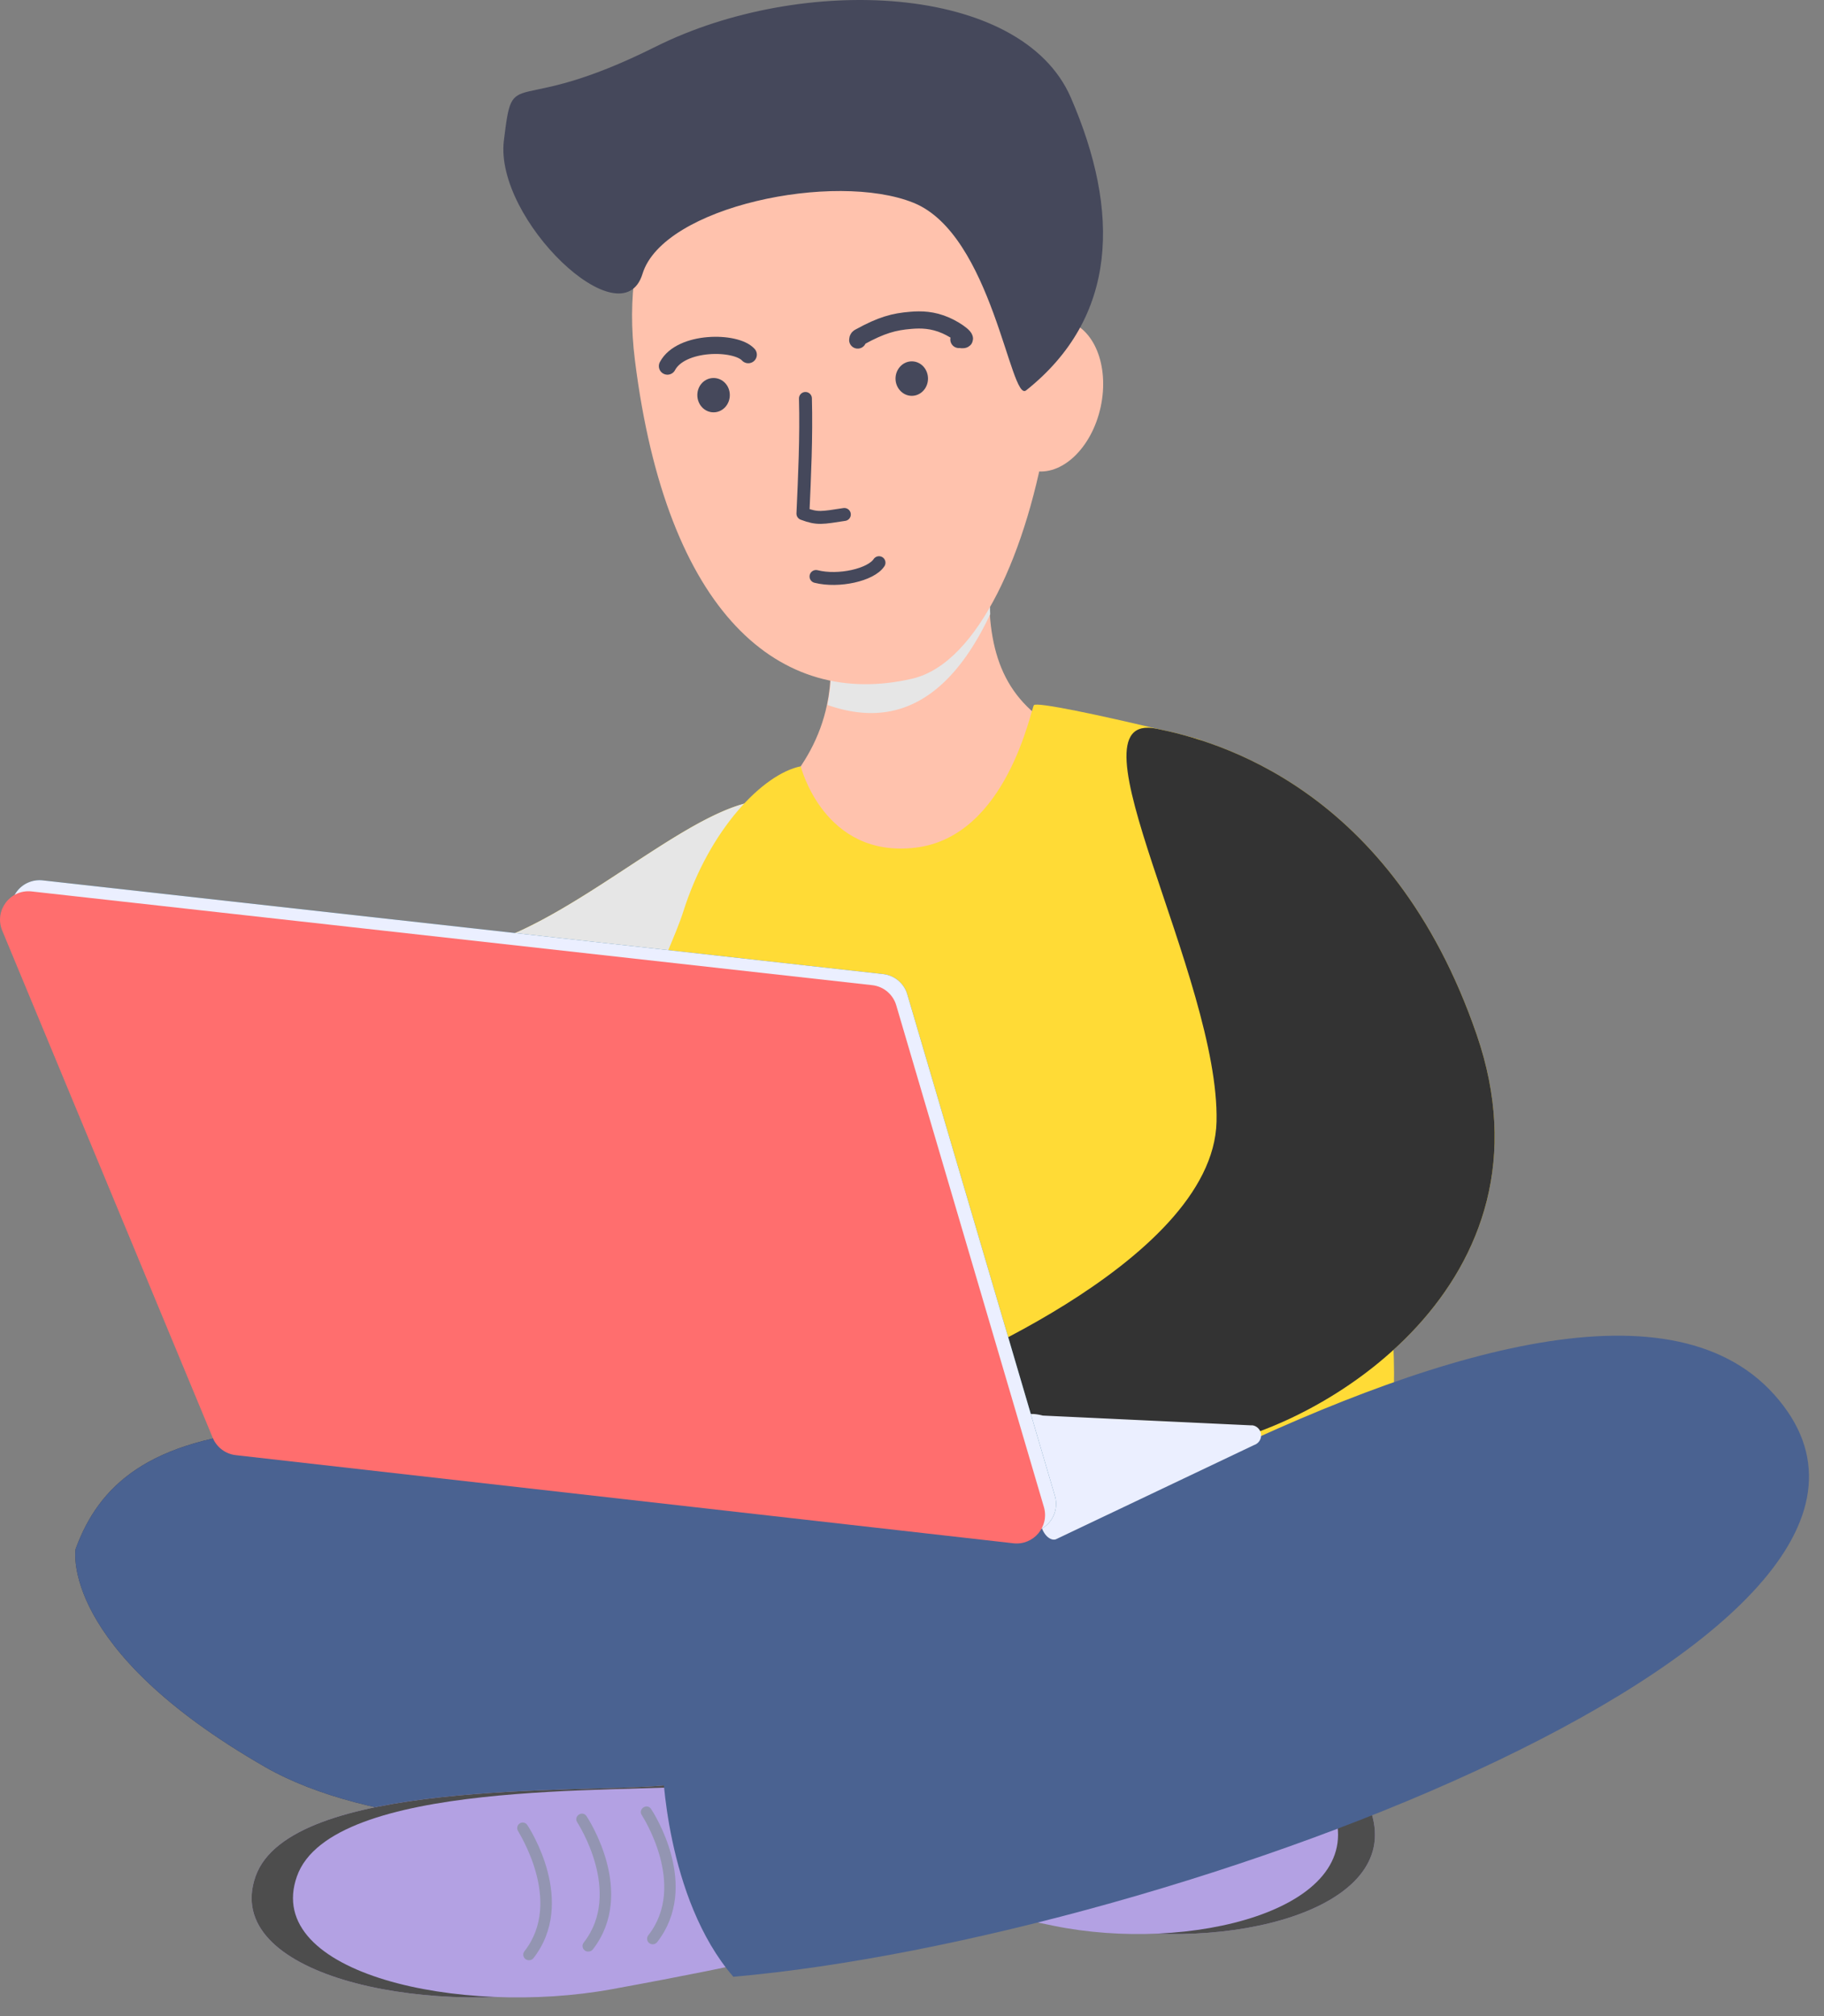 <?xml version="1.0" encoding="UTF-8" standalone="no"?>
<!-- Created with Inkscape (http://www.inkscape.org/) -->

<svg
   width="76mm"
   height="84mm"
   viewBox="0 0 76 84"
   version="1.1"
   id="svg1"
   inkscape:version="1.3.2 (091e20e, 2023-11-25, custom)"
   sodipodi:docname="ikonka 01 - minigrup_02.svg"
   xmlns:inkscape="http://www.inkscape.org/namespaces/inkscape"
   xmlns:sodipodi="http://sodipodi.sourceforge.net/DTD/sodipodi-0.dtd"
   xmlns="http://www.w3.org/2000/svg"
   xmlns:svg="http://www.w3.org/2000/svg">
  <rect x="0" y="0" width="76" height="84" fill="#808080" stroke="none"/>
  <sodipodi:namedview
     id="namedview1"
     pagecolor="#ffffff"
     bordercolor="#666666"
     borderopacity="1.0"
     inkscape:showpageshadow="2"
     inkscape:pageopacity="0.0"
     inkscape:pagecheckerboard="0"
     inkscape:deskcolor="#d1d1d1"
     inkscape:document-units="mm"
     inkscape:zoom="2.0756874"
     inkscape:cx="166.45088"
     inkscape:cy="144.28955"
     inkscape:window-width="1262"
     inkscape:window-height="1361"
     inkscape:window-x="0"
     inkscape:window-y="0"
     inkscape:window-maximized="0"
     inkscape:current-layer="layer1" />
  <defs
     id="defs1" />
  <g
     inkscape:label="Слой 1"
     inkscape:groupmode="layer"
     id="layer1"
     transform="translate(-68.981,-110.8)"
     style="display:inline">
    <path
       fill="#ffc2ad"
       d="m 106.7,149.25 c -4.54,-0.529 -10.173,-2.357 -7.76,-3.564 1.836,-0.915 3.932,-2.805 4.498,-5.517 0.195,-0.931 0.207,-1.891 0.034,-2.826 -0.07,-0.412 -0.063,-0.834 0.021,-1.244 0.206,-1.019 0.844,-1.982 1.659,-2.789 2.159,-2.14 5.556,-3.175 5.292,-1.132 -0.208,1.393 -0.282,2.802 -0.222,4.21 0.188,2.675 1.323,4.437 4.421,5.503 4.53,1.553 -3.403,7.871 -7.943,7.358 z"
       id="path149"
       sodipodi:nodetypes="cccccccccc"
       style="stroke-width:0.265" />
    <path
       fill="#e6e6e6"
       d="m 110.462,132.18 a 22.101,22.101 0 0 0 -0.222,4.21 c -2.117,4.498 -4.821,4.469 -6.784,3.781 a 7.308,7.308 0 0 0 0.034,-2.826 3.384,3.384 0 0 1 0.021,-1.244 31.602,31.602 0 0 1 1.659,-2.789 c 2.148,-2.14 5.538,-3.17 5.292,-1.132 z"
       id="path150"
       style="stroke-width:0.265" />
    <path
       fill="#ffc2ad"
       d="m 110.664,116.45 c -6.466,-5.199 -16.55,-1.225 -15.229,9.35 1.32,10.575 6.035,14.552 11.554,13.277 5.519,-1.275 8.271,-18.931 3.675,-22.627 z"
       id="path151"
       sodipodi:nodetypes="cssc"
       style="stroke-width:0.265" />
    <ellipse
       cx="-100.788"
       cy="136.907"
       fill="#ffc2ad"
       rx="3.196"
       ry="2.199"
       transform="rotate(-77.88)"
       id="ellipse151"
       style="stroke-width:0.265" />
    <path
       fill="#45485b"
       d="m 111.735,127.065 c -0.651,0.529 -1.416,-6.496 -4.691,-7.816 -3.276,-1.32 -10.43,0.148 -11.292,2.961 -0.863,2.813 -6.178,-2.273 -5.776,-5.556 0.402,-3.283 0.23,-0.863 6.321,-3.908 6.091,-3.045 15.232,-2.646 17.301,2.117 2.069,4.763 1.966,9.157 -1.863,12.203 z"
       id="path152"
       sodipodi:nodetypes="csssssc"
       style="stroke-width:0.265" />
    <path
       fill="#ffdb36"
       d="m 94.513,160.4 c -0.548,1.058 -5.535,1.886 -10.978,1.236 l 4.763,-11.345 a 11.602,11.602 0 0 0 2.27,-0.669 c 3.908,-1.781 7.969,-5.659 10.565,-5.474 2.596,0.185 -5.699,14.47 -6.62,16.253 z"
       id="path153"
       style="stroke-width:0.265" />
    <path
       fill="#e6e6e6"
       d="m 94.513,160.4 c -0.548,1.058 -5.535,1.886 -10.978,1.236 l 4.763,-11.345 a 11.602,11.602 0 0 0 2.27,-0.669 c 3.908,-1.781 7.969,-5.659 10.565,-5.474 2.596,0.185 -5.699,14.47 -6.62,16.253 z"
       id="path154"
       style="stroke-width:0.265" />
    <path
       fill="#ffdb36"
       d="m 102.345,142.728 c -1.566,0.315 -3.807,2.614 -4.897,6.062 -1.09,3.448 -11.284,23.22 -7.49,24.061 3.794,0.841 35.719,2.91 36.597,-0.28 2.577,-9.411 -5.292,-30.372 -7.673,-30.983 -0.508,-0.132 -1.101,-0.28 -1.722,-0.429 -2.294,-0.548 -4.974,-1.122 -5.099,-0.979 -0.124,0.143 -1.111,5.477 -4.932,5.937 -3.821,0.46 -4.784,-3.389 -4.784,-3.389 z"
       id="path155"
       sodipodi:nodetypes="csscccssc"
       style="stroke-width:0.265" />
    <path
       fill="#b3a1e3"
       d="m 110.955,182.551 c 3.125,0.323 13.885,-0.283 15.169,3.784 1.283,4.067 -6.085,5.853 -11.7,4.702 -5.614,-1.151 -7.157,-1.667 -7.157,-1.667 z"
       id="path156"
       style="stroke-width:0.265" />
    <path
       fill="#4d4d4d"
       d="m 110.955,182.551 c 3.125,0.323 13.885,-0.283 15.169,3.784 1.283,4.067 -6.085,5.853 -11.7,4.702 -5.614,-1.151 -7.157,-1.667 -7.157,-1.667 z"
       id="path157"
       sodipodi:nodetypes="csscc"
       style="stroke-width:0.265" />
    <path
       fill="#b3a1e3"
       d="m 109.417,182.551 c 3.125,0.323 13.885,-0.283 15.169,3.784 1.283,4.067 -6.085,5.853 -11.7,4.702 -5.614,-1.151 -7.144,-1.667 -7.144,-1.667 z"
       id="path158"
       sodipodi:nodetypes="csscc"
       style="stroke-width:0.265" />
    <path
       fill="#9395b2"
       d="m 115.974,189.816 a 0.22,0.22 0 0 1 -0.18,-0.093 c -1.627,-2.331 0.148,-5.382 0.225,-5.511 a 0.217,0.217 0 0 1 0.373,0.222 c -0.016,0.029 -1.707,2.942 -0.241,5.027 a 0.217,0.217 0 0 1 -0.053,0.302 0.222,0.222 0 0 1 -0.124,0.053 z m -2.201,-0.365 a 0.212,0.212 0 0 1 -0.177,-0.093 c -1.63,-2.328 0.146,-5.382 0.222,-5.509 a 0.217,0.217 0 1 1 0.373,0.22 c -0.016,0.029 -1.707,2.942 -0.241,5.027 a 0.217,0.217 0 0 1 -0.053,0.302 0.222,0.222 0 0 1 -0.124,0.053 z m -2.397,-0.296 a 0.217,0.217 0 0 1 -0.177,-0.093 c -1.627,-2.331 0.148,-5.382 0.225,-5.511 a 0.217,0.217 0 0 1 0.373,0.222 c -0.018,0.029 -1.709,2.942 -0.241,5.027 a 0.214,0.214 0 0 1 -0.056,0.302 0.212,0.212 0 0 1 -0.124,0.053 z"
       id="path159"
       style="stroke-width:0.265" />
    <path
       fill="#ffdb36"
       d="m 117.162,141.159 c 2.455,0.497 9.79,2.439 13.343,12.737 3.553,10.298 -6.35,16.441 -11.507,17.198 -5.517,0.794 -11.816,-2.815 -11.816,-2.815 0,0 12.351,-4.763 12.488,-10.747 0.138,-5.985 -6.416,-17.164 -2.508,-16.372 z"
       id="path160"
       style="stroke-width:0.265" />
    <path
       fill="#333333"
       d="m 117.162,141.159 c 2.455,0.497 9.79,2.439 13.343,12.737 3.553,10.298 -6.35,16.441 -11.507,17.198 -5.517,0.794 -11.816,-2.815 -11.816,-2.815 0,0 12.351,-4.763 12.488,-10.747 0.138,-5.985 -6.416,-17.164 -2.508,-16.372 z"
       id="path161"
       sodipodi:nodetypes="csccsc"
       style="stroke-width:0.265" />
    <path
       fill="#3c3b4a"
       d="m 72.13,175.344 c 1.926,-5.292 8.266,-7.731 36.296,-0.82 3.905,0 12.737,-0.775 12.737,-0.775 l -11.475,11.83 c 0,0 -21.034,3.789 -29.652,-1.154 -8.617,-4.942 -7.906,-9.081 -7.906,-9.081 z"
       id="path162"
       style="stroke-width:0.265" />
    <path
       fill="#4a6291"
       d="m 72.13,175.344 c 1.926,-5.292 8.266,-7.731 36.296,-0.82 3.905,0 12.737,-0.775 12.737,-0.775 l -11.475,11.83 c 0,0 -21.034,3.789 -29.652,-1.154 -8.617,-4.942 -7.906,-9.081 -7.906,-9.081 z"
       id="path163"
       sodipodi:nodetypes="ccccsc"
       style="stroke-width:0.265" />
    <path
       fill="#b3a1e3"
       d="m 96.643,185.191 c -3.508,0.325 -15.576,-0.283 -17.013,3.786 -1.437,4.069 6.829,5.85 13.121,4.702 6.292,-1.148 8.027,-1.67 8.027,-1.67 z"
       id="path164"
       style="stroke-width:0.265" />
    <path
       fill="#4d4d4d"
       d="m 96.643,185.191 c -3.508,0.325 -15.576,-0.283 -17.013,3.786 -1.437,4.069 6.829,5.85 13.121,4.702 6.292,-1.148 8.027,-1.67 8.027,-1.67 z"
       id="path165"
       sodipodi:nodetypes="csscc"
       style="display:inline;stroke-width:0.265" />
    <path
       fill="#b3a1e3"
       d="m 98.368,185.191 c -3.508,0.325 -15.579,-0.283 -17.015,3.786 -1.437,4.069 6.829,5.85 13.121,4.702 6.292,-1.148 8.03,-1.67 8.03,-1.67 z"
       id="path166"
       sodipodi:nodetypes="csscc"
       style="stroke-width:0.265" />
    <path
       fill="#9395b2"
       d="m 91.013,192.47 c -0.051,0 -0.101,-0.017 -0.14,-0.05 -0.101,-0.077 -0.119,-0.223 -0.04,-0.323 1.632,-2.082 -0.265,-4.977 -0.265,-5.006 -0.069,-0.106 -0.039,-0.248 0.066,-0.318 0.105,-0.071 0.248,-0.042 0.318,0.064 0.085,0.13 2.088,3.199 0.251,5.556 -0.048,0.054 -0.118,0.083 -0.191,0.077 z m 2.469,-0.36 c -0.051,0 -0.101,-0.018 -0.14,-0.05 -0.101,-0.077 -0.119,-0.223 -0.04,-0.323 1.635,-2.088 -0.251,-4.977 -0.265,-5.006 -0.176,-0.254 0.205,-0.519 0.381,-0.265 0.087,0.13 2.088,3.199 0.265,5.556 -0.048,0.061 -0.124,0.093 -0.201,0.087 z m 2.693,-0.302 c -0.052,2.7e-4 -0.102,-0.018 -0.143,-0.05 -0.1,-0.078 -0.118,-0.223 -0.04,-0.323 1.635,-2.085 -0.251,-4.974 -0.265,-5.003 -0.176,-0.254 0.205,-0.519 0.381,-0.265 0.087,0.13 2.09,3.199 0.251,5.556 -0.046,0.055 -0.114,0.086 -0.185,0.085 z"
       id="path167"
       sodipodi:nodetypes="cccccccccccccccccccccc"
       style="stroke-width:0.265" />
    <path
       fill="#4a6291"
       d="m 96.585,184.308 c 5.633,-2.297 37.473,-25.286 46.323,-15.401 8.85,9.885 -25.016,22.643 -43.371,24.254 -2.834,-3.278 -2.953,-8.853 -2.953,-8.853 z"
       id="path168"
       sodipodi:nodetypes="cscc"
       style="stroke-width:0.265" />
    <path
       fill="#ebefff"
       d="m 121.239,171.004 -8.255,3.926 c -0.209,0.085 -0.529,-0.148 -0.632,-0.606 a 1.484,1.484 0 0 1 -0.032,-0.386 l -0.82,-3.659 c -0.024,-0.265 0,-0.741 0.929,-0.5 l 8.676,0.407 h 0.064 a 0.423,0.423 0 0 1 0.071,0.818 z"
       id="path169"
       style="stroke-width:0.265" />
    <path
       fill="#337496"
       d="m 70.756,147.48 35.023,3.905 a 1.18,1.18 0 0 1 1.005,0.841 l 6.152,20.902 a 1.185,1.185 0 0 1 -1.27,1.511 L 79.265,170.965 a 1.18,1.18 0 0 1 -0.96,-0.722 l -8.774,-21.138 a 1.185,1.185 0 0 1 1.225,-1.625 z"
       id="path170"
       style="stroke-width:0.265" />
    <path
       fill="#ebefff"
       d="m 70.756,147.48 35.023,3.905 a 1.18,1.18 0 0 1 1.005,0.841 l 6.152,20.902 a 1.185,1.185 0 0 1 -1.27,1.511 L 79.265,170.965 a 1.18,1.18 0 0 1 -0.96,-0.722 l -8.774,-21.138 a 1.185,1.185 0 0 1 1.225,-1.625 z"
       id="path171"
       style="stroke-width:0.265" />
    <path
       fill="#ff6e6e"
       d="m 70.296,147.941 35.026,3.905 c 0.474,0.052 0.87,0.384 1.003,0.841 l 6.152,20.902 c 0.238,0.813 -0.429,1.605 -1.27,1.511 l -32.401,-3.672 c -0.428,-0.049 -0.795,-0.325 -0.96,-0.722 l -8.774,-21.138 c -0.34,-0.831 0.332,-1.724 1.225,-1.627 z"
       id="path172"
       sodipodi:nodetypes="ccccccccc"
       style="stroke-width:0.265" />
    <g
       id="g1">
      <path
         style="fill:none;stroke:#45485b;stroke-width:0.715;stroke-linecap:round;stroke-linejoin:round;stroke-miterlimit:4;stroke-dasharray:none;stroke-opacity:1"
         d="m 96.791,126.054 c 0.561,-1.059 2.849,-1.052 3.368,-0.477"
         id="path1-0" />
      <path
         style="fill:none;stroke:#45485b;stroke-width:0.715;stroke-linecap:round;stroke-linejoin:round;stroke-miterlimit:4;stroke-dasharray:none;stroke-opacity:1"
         d="m 104.719,124.967 c 0,-0.084 0.042,-0.105 0.084,-0.126 0.905,-0.498 1.424,-0.638 2.133,-0.695 0.421,-0.035 0.905,-0.028 1.459,0.217 0.477,0.21 1.01,0.617 0.659,0.589 -0.035,-0.007 -0.077,-0.014 -0.119,-0.007"
         id="path2" />
      <path
         style="fill:#45485b;fill-opacity:1;stroke:#45485b;stroke-width:0.371;stroke-linecap:round;stroke-linejoin:round;stroke-miterlimit:4;stroke-dasharray:none;stroke-opacity:1"
         d="m 99.204,127.261 c 0,-0.295 -0.217,-0.526 -0.491,-0.526 -0.274,0 -0.491,0.232 -0.491,0.526 0,0.295 0.217,0.533 0.491,0.533 0.274,0 0.491,-0.239 0.491,-0.533"
         id="path4" />
      <path
         style="fill:#000000;fill-opacity:1;fill-rule:evenodd;stroke:none;stroke-width:0.084"
         d="m 107.118,126.56 c 0,-0.119 -0.091,-0.21 -0.21,-0.21 -0.119,0 -0.21,0.091 -0.21,0.21 0,0.119 0.091,0.21 0.21,0.21 0.119,0 0.21,-0.091 0.21,-0.21 z"
         id="path5" />
      <path
         style="fill:none;stroke:#000000;stroke-width:0.133px;stroke-linecap:round;stroke-linejoin:round;stroke-miterlimit:4;stroke-dasharray:none;stroke-opacity:1"
         d="m 107.118,126.56 c 0,-0.119 -0.091,-0.21 -0.21,-0.21 -0.119,0 -0.21,0.091 -0.21,0.21 0,0.119 0.091,0.21 0.21,0.21 0.119,0 0.21,-0.091 0.21,-0.21"
         id="path6" />
      <path
         style="fill:#45485b;fill-opacity:1;fill-rule:evenodd;stroke:none;stroke-width:0.084"
         d="m 107.462,126.574 c 0,-0.295 -0.217,-0.533 -0.491,-0.533 -0.267,0 -0.491,0.239 -0.491,0.533 0,0.295 0.225,0.533 0.491,0.533 0.274,0 0.491,-0.239 0.491,-0.533 z"
         id="path7" />
      <path
         style="fill:none;stroke:#45485b;stroke-width:0.371;stroke-linecap:round;stroke-linejoin:round;stroke-miterlimit:4;stroke-dasharray:none;stroke-opacity:1"
         d="m 107.462,126.574 c 0,-0.295 -0.217,-0.533 -0.491,-0.533 -0.267,0 -0.491,0.239 -0.491,0.533 0,0.295 0.225,0.533 0.491,0.533 0.274,0 0.491,-0.239 0.491,-0.533"
         id="path8" />
      <path
         style="fill:none;stroke:#45485b;stroke-width:0.539;stroke-linecap:round;stroke-linejoin:round;stroke-miterlimit:4;stroke-dasharray:none;stroke-opacity:1"
         d="m 102.541,127.401 c 0.042,1.621 -0.035,3.248 -0.105,4.799 0.617,0.232 0.8,0.175 1.726,0.035"
         id="path9" />
      <path
         style="fill:none;stroke:#45485b;stroke-width:0.539;stroke-linecap:round;stroke-linejoin:round;stroke-miterlimit:4;stroke-dasharray:none;stroke-opacity:1"
         d="m 102.982,134.819 c 0.947,0.239 2.294,-0.07 2.624,-0.575"
         id="path10" />
    </g>
  </g>
  <g
     inkscape:groupmode="layer"
     id="layer2"
     inkscape:label="Слой 2"
     style="display:none">
    <path
       fill="#ff6e6e"
       d="m 18.025,32.78 a 3.527,3.527 0 0 0 0.108,0.974 3.466,3.466 0 0 0 0.373,0.905 L 9.775,36.892 9.293,35.013 Z m 15.272,-3.908 0.482,1.879 -8.731,2.233 a 3.4,3.4 0 0 0 -0.108,-0.971 3.485,3.485 0 0 0 -0.373,-0.908 z m -15.782,-1.082 2.011,1.852 a 3.5,3.5 0 0 0 -1.323,1.426 l -2.013,-1.852 -4.604,-4.257 1.323,-1.426 z m 14.057,12.417 -1.262,1.474 -4.763,-4.08 -2.082,-1.783 a 3.514,3.514 0 0 0 1.262,-1.476 l 2.082,1.786 z m -10.324,-3.823 -0.968,2.566 -2.215,5.863 -1.815,-0.685 2.215,-5.866 0.968,-2.564 a 3.516,3.516 0 0 0 1.815,0.685 z m 5.39,-14.983 -1.998,5.943 -0.87,2.601 a 3.524,3.524 0 0 0 -1.852,-0.619 l 0.873,-2.598 1.995,-5.945 z"
       id="path20"
       style="stroke-width:0.265" />
    <path
       fill="#ff6e6e"
       d="m 18.025,32.78 a 3.527,3.527 0 0 0 0.108,0.974 3.466,3.466 0 0 0 0.373,0.905 L 9.775,36.892 9.293,35.013 Z"
       id="path21"
       style="stroke-width:0.265" />
    <path
       fill="#ff6e6e"
       d="m 33.296,28.872 0.482,1.879 -8.731,2.233 a 3.4,3.4 0 0 0 -0.108,-0.971 3.485,3.485 0 0 0 -0.373,-0.908 z"
       id="path22"
       style="stroke-width:0.265" />
    <path
       fill="#ff6e6e"
       d="m 17.514,27.79 2.011,1.852 a 3.5,3.5 0 0 0 -1.323,1.426 l -2.013,-1.852 -4.604,-4.257 1.323,-1.426 z"
       id="path23"
       style="stroke-width:0.265" />
    <path
       fill="#ff6e6e"
       d="m 31.571,40.207 -1.262,1.474 -4.763,-4.08 -2.082,-1.783 a 3.514,3.514 0 0 0 1.262,-1.476 l 2.082,1.786 z"
       id="path24"
       style="stroke-width:0.265" />
    <path
       fill="#ff6e6e"
       d="m 21.247,36.384 -0.968,2.566 -2.215,5.863 -1.815,-0.685 2.215,-5.866 0.968,-2.564 a 3.516,3.516 0 0 0 1.815,0.685 z"
       id="path25"
       style="stroke-width:0.265" />
    <path
       fill="#ff6e6e"
       d="m 26.637,21.4 -1.998,5.943 -0.87,2.601 a 3.524,3.524 0 0 0 -1.852,-0.619 l 0.873,-2.598 1.995,-5.945 z"
       id="path26"
       style="stroke-width:0.265" />
    <path
       fill="#ff6e6e"
       d="m 35.093,29.415 c -0.053,-0.206 -0.111,-0.407 -0.172,-0.609 l 1.831,-0.939 a 0.246,0.246 0 0 0 0.122,-0.299 c -0.103,-0.299 -0.214,-0.595 -0.333,-0.886 a 0.246,0.246 0 0 0 -0.291,-0.143 l -1.99,0.513 q -0.265,-0.579 -0.577,-1.124 l 1.587,-1.323 a 0.246,0.246 0 0 0 0.053,-0.318 c -0.169,-0.265 -0.341,-0.529 -0.529,-0.794 a 0.249,0.249 0 0 0 -0.315,-0.077 l -1.828,0.945 Q 32.265,23.858 31.836,23.393 l 1.244,-1.638 a 0.249,0.249 0 0 0 -0.021,-0.323 c -0.222,-0.225 -0.452,-0.442 -0.688,-0.651 a 0.246,0.246 0 0 0 -0.323,0 l -1.587,1.323 q -0.484,-0.405 -1.005,-0.762 l 0.847,-1.873 a 0.246,0.246 0 0 0 -0.093,-0.31 C 29.944,18.99 29.68,18.829 29.394,18.675 a 0.265,0.265 0 0 0 -0.318,0.069 l -1.236,1.643 c -0.376,-0.191 -0.759,-0.365 -1.151,-0.529 l 0.407,-2.016 a 0.249,0.249 0 0 0 -0.159,-0.283 c -0.296,-0.106 -0.598,-0.201 -0.9,-0.291 a 0.265,0.265 0 0 0 -0.294,0.138 l -0.841,1.892 c -0.407,-0.101 -0.82,-0.185 -1.238,-0.249 l -0.053,-2.056 a 0.249,0.249 0 0 0 -0.217,-0.241 15.761,15.761 0 0 0 -0.942,-0.082 0.249,0.249 0 0 0 -0.265,0.201 l -0.402,2.016 c -0.421,0 -0.841,0 -1.265,0.034 l -0.508,-1.992 a 0.246,0.246 0 0 0 -0.265,-0.185 c -0.312,0.034 -0.624,0.079 -0.937,0.132 a 0.241,0.241 0 0 0 -0.204,0.249 l 0.056,2.056 c -0.204,0.045 -0.41,0.09 -0.614,0.143 -0.204,0.053 -0.407,0.111 -0.609,0.172 L 16.503,17.664 a 0.246,0.246 0 0 0 -0.299,-0.122 c -0.299,0.103 -0.595,0.214 -0.886,0.333 a 0.246,0.246 0 0 0 -0.143,0.291 l 0.513,1.99 q -0.579,0.265 -1.124,0.579 l -1.323,-1.587 a 0.246,0.246 0 0 0 -0.318,-0.053 c -0.265,0.167 -0.529,0.341 -0.794,0.529 a 0.249,0.249 0 0 0 -0.077,0.315 l 0.945,1.828 q -0.505,0.384 -0.968,0.815 L 10.391,21.34 a 0.246,0.246 0 0 0 -0.323,0.021 c -0.225,0.225 -0.442,0.452 -0.651,0.688 a 0.246,0.246 0 0 0 0,0.323 l 1.323,1.572 q -0.405,0.489 -0.762,1.008 L 8.105,24.104 a 0.246,0.246 0 0 0 -0.31,0.093 c -0.169,0.265 -0.331,0.529 -0.484,0.815 a 0.246,0.246 0 0 0 0.069,0.315 l 1.643,1.238 q -0.286,0.564 -0.529,1.151 l -2.016,-0.407 a 0.249,0.249 0 0 0 -0.283,0.159 c -0.106,0.296 -0.201,0.598 -0.291,0.9 a 0.249,0.249 0 0 0 0.138,0.294 l 1.876,0.841 c -0.101,0.407 -0.185,0.82 -0.249,1.238 l -2.056,0.05 a 0.265,0.265 0 0 0 -0.241,0.217 c -0.037,0.315 -0.064,0.627 -0.079,0.945 a 0.243,0.243 0 0 0 0.198,0.265 l 2.016,0.402 c 0,0.421 0,0.841 0.034,1.265 l -1.953,0.5 a 0.265,0.265 0 0 0 -0.185,0.265 c 0.034,0.312 0.079,0.624 0.132,0.937 a 0.246,0.246 0 0 0 0.249,0.204 l 2.058,-0.056 c 0.042,0.204 0.09,0.41 0.14,0.616 0.05,0.206 0.111,0.407 0.172,0.606 l -1.831,0.939 a 0.246,0.246 0 0 0 -0.122,0.299 c 0.103,0.299 0.214,0.595 0.333,0.884 a 0.265,0.265 0 0 0 0.291,0.146 l 1.99,-0.513 q 0.265,0.579 0.579,1.124 l -1.587,1.323 a 0.265,0.265 0 0 0 -0.053,0.32 c 0.169,0.265 0.341,0.529 0.529,0.794 a 0.249,0.249 0 0 0 0.315,0.077 l 1.828,-0.945 q 0.386,0.503 0.815,0.968 l -1.244,1.638 a 0.246,0.246 0 0 0 0.021,0.323 c 0.222,0.225 0.452,0.442 0.688,0.651 a 0.249,0.249 0 0 0 0.323,0 l 1.572,-1.323 q 0.489,0.405 1.008,0.762 l -0.844,1.873 a 0.246,0.246 0 0 0 0.09,0.31 c 0.265,0.169 0.529,0.331 0.815,0.484 a 0.246,0.246 0 0 0 0.315,-0.069 l 1.238,-1.643 q 0.564,0.286 1.151,0.529 l -0.407,2.016 a 0.249,0.249 0 0 0 0.159,0.283 c 0.296,0.103 0.598,0.201 0.9,0.288 a 0.246,0.246 0 0 0 0.294,-0.135 l 0.841,-1.876 c 0.407,0.101 0.82,0.183 1.238,0.249 l 0.05,2.056 a 0.265,0.265 0 0 0 0.217,0.241 c 0.315,0.034 0.63,0.064 0.945,0.079 a 0.243,0.243 0 0 0 0.265,-0.198 l 0.402,-2.016 c 0.421,0 0.841,0 1.265,-0.034 l 0.505,1.992 a 0.249,0.249 0 0 0 0.265,0.185 c 0.312,-0.034 0.624,-0.079 0.937,-0.132 a 0.249,0.249 0 0 0 0.204,-0.249 l -0.056,-2.058 c 0.204,-0.042 0.41,-0.087 0.616,-0.14 0.206,-0.053 0.407,-0.111 0.606,-0.172 l 0.939,1.831 a 0.246,0.246 0 0 0 0.299,0.122 c 0.299,-0.103 0.595,-0.214 0.884,-0.333 a 0.265,0.265 0 0 0 0.146,-0.291 l -0.513,-1.99 q 0.579,-0.265 1.124,-0.579 l 1.323,1.587 a 0.249,0.249 0 0 0 0.32,0.053 q 0.4,-0.265 0.794,-0.529 a 0.249,0.249 0 0 0 0.077,-0.315 l -0.945,-1.828 q 0.503,-0.384 0.968,-0.815 l 1.638,1.244 a 0.246,0.246 0 0 0 0.323,-0.021 c 0.225,-0.222 0.442,-0.452 0.651,-0.688 a 0.249,0.249 0 0 0 0,-0.323 l -1.323,-1.574 q 0.405,-0.484 0.762,-1.005 l 1.873,0.847 a 0.249,0.249 0 0 0 0.31,-0.093 c 0.169,-0.265 0.331,-0.529 0.484,-0.815 a 0.265,0.265 0 0 0 -0.069,-0.318 l -1.643,-1.236 q 0.286,-0.564 0.529,-1.151 l 2.016,0.407 a 0.249,0.249 0 0 0 0.283,-0.159 c 0.103,-0.296 0.201,-0.598 0.288,-0.9 a 0.246,0.246 0 0 0 -0.135,-0.294 l -1.879,-0.841 c 0.103,-0.407 0.185,-0.823 0.251,-1.238 l 2.056,-0.053 a 0.246,0.246 0 0 0 0.241,-0.217 c 0.034,-0.312 0.064,-0.624 0.079,-0.942 a 0.243,0.243 0 0 0 -0.198,-0.265 l -2.016,-0.405 c 0,-0.418 0,-0.839 -0.034,-1.262 l 1.992,-0.508 a 0.246,0.246 0 0 0 0.185,-0.265 c -0.034,-0.312 -0.079,-0.624 -0.132,-0.937 a 0.243,0.243 0 0 0 -0.249,-0.204 l -2.056,0.056 c -0.074,-0.22 -0.119,-0.421 -0.172,-0.624 z M 24.309,43.726 a 11.192,11.192 0 1 1 8.07,-13.618 11.192,11.192 0 0 1 -8.07,13.618 z"
       id="path27"
       style="stroke-width:0.265" />
    <path
       fill="#ff6e6e"
       d="m 27.222,30.425 a 6.197,6.197 0 0 0 -11.843,3.032 6.085,6.085 0 0 0 0.167,0.96 6.197,6.197 0 0 0 12.171,-2.117 6.107,6.107 0 0 0 -0.167,-0.958 6.183,6.183 0 0 0 -0.328,-0.918 z m -2.492,3.916 a 3.514,3.514 0 0 1 -1.262,1.476 3.553,3.553 0 0 1 -1.058,0.468 3.461,3.461 0 0 1 -1.159,0.098 3.503,3.503 0 0 1 -2.744,-1.725 3.466,3.466 0 0 1 -0.373,-0.905 3.519,3.519 0 0 1 1.479,-3.807 3.514,3.514 0 0 1 5.337,2.066 3.4,3.4 0 0 1 0.108,0.971 3.482,3.482 0 0 1 -0.328,1.357 z"
       id="path28"
       style="stroke-width:0.265" />
    <path
       fill="#b3a1e3"
       d="m 45.999,49.433 a 6.334,6.334 0 0 0 0.445,1.042 l -7.99,2.574 -0.691,-2.151 7.99,-2.559 a 6.384,6.384 0 0 0 0.246,1.093 z m 19.222,-7.374 0.691,2.151 -7.99,2.572 a 6.384,6.384 0 0 0 -0.246,-1.106 6.461,6.461 0 0 0 -0.445,-1.045 z m -17.298,0.778 a 6.064,6.064 0 0 0 -1.442,1.738 l -1.103,-0.902 -1.304,-1.058 -4.352,-3.561 1.429,-1.752 4.358,3.564 1.294,1.058 z m 16.097,12.517 -1.363,1.804 -4.212,-3.191 -1.606,-1.214 -0.876,-0.661 a 6.107,6.107 0 0 0 1.363,-1.802 l 0.873,0.661 1.606,1.214 z m -12.888,-1.707 -0.323,1.058 -0.595,1.924 -1.564,5.048 -2.159,-0.669 1.564,-5.048 0.595,-1.926 0.325,-1.058 a 6.136,6.136 0 0 0 2.156,0.672 z m 5.821,-19.796 -1.418,5.273 -0.468,1.775 -0.336,1.244 a 6.117,6.117 0 0 0 -2.156,-0.68 l 0.31,-1.154 0.495,-1.836 1.402,-5.212 z"
       id="path29"
       style="stroke-width:0.265" />
    <path
       fill="#e6e6e6"
       d="m 45.999,49.433 a 6.334,6.334 0 0 0 0.445,1.042 l -7.99,2.574 -0.691,-2.151 7.99,-2.559 a 6.384,6.384 0 0 0 0.246,1.093 z"
       id="path30"
       style="stroke-width:0.265" />
    <path
       fill="#e6e6e6"
       d="m 65.221,42.059 0.691,2.151 -7.99,2.572 a 6.384,6.384 0 0 0 -0.246,-1.106 6.461,6.461 0 0 0 -0.445,-1.045 z"
       id="path31"
       style="stroke-width:0.265" />
    <path
       fill="#e6e6e6"
       d="m 47.923,42.837 a 6.064,6.064 0 0 0 -1.442,1.738 l -1.103,-0.902 -1.304,-1.058 -4.352,-3.561 1.429,-1.752 4.358,3.564 1.294,1.058 z"
       id="path32"
       style="stroke-width:0.265" />
    <path
       fill="#e6e6e6"
       d="m 64.02,55.354 -1.363,1.804 -4.212,-3.191 -1.606,-1.214 -0.876,-0.661 a 6.107,6.107 0 0 0 1.363,-1.802 l 0.873,0.661 1.606,1.214 z"
       id="path33"
       style="stroke-width:0.265" />
    <path
       fill="#e6e6e6"
       d="m 51.132,53.648 -0.323,1.058 -0.595,1.924 -1.564,5.048 -2.159,-0.669 1.564,-5.048 0.595,-1.926 0.325,-1.058 a 6.136,6.136 0 0 0 2.156,0.672 z"
       id="path34"
       style="stroke-width:0.265" />
    <path
       fill="#e6e6e6"
       d="m 56.953,33.852 -1.418,5.273 -0.468,1.775 -0.336,1.244 a 6.117,6.117 0 0 0 -2.156,-0.68 l 0.31,-1.154 0.495,-1.836 1.402,-5.212 z"
       id="path35"
       style="stroke-width:0.265" />
    <path
       fill="#b3a1e3"
       d="m 67.346,42.562 c -0.074,-0.233 -0.156,-0.466 -0.241,-0.693 l 2.061,-1.22 a 0.291,0.291 0 0 0 0.119,-0.357 16.388,16.388 0 0 0 -0.452,-1.005 0.283,0.283 0 0 0 -0.347,-0.146 l -2.275,0.736 q -0.349,-0.654 -0.751,-1.265 l 1.738,-1.648 a 0.286,0.286 0 0 0 0.037,-0.373 c -0.214,-0.302 -0.437,-0.595 -0.664,-0.881 a 0.286,0.286 0 0 0 -0.37,-0.064 l -2.058,1.225 c -0.323,-0.37 -0.661,-0.728 -1.016,-1.058 l 1.323,-1.992 a 0.288,0.288 0 0 0 -0.048,-0.373 c -0.265,-0.246 -0.556,-0.479 -0.844,-0.706 a 0.286,0.286 0 0 0 -0.376,0.018 l -1.733,1.651 c -0.397,-0.288 -0.794,-0.561 -1.225,-0.812 l 0.849,-2.238 a 0.286,0.286 0 0 0 -0.127,-0.352 c -0.323,-0.177 -0.651,-0.347 -0.982,-0.505 a 0.288,0.288 0 0 0 -0.362,0.103 l -1.323,1.998 q -0.675,-0.294 -1.373,-0.529 l 0.331,-2.381 a 0.283,0.283 0 0 0 -0.204,-0.315 13.158,13.158 0 0 0 -1.058,-0.265 0.291,0.291 0 0 0 -0.333,0.18 l -0.839,2.238 c -0.479,-0.09 -0.966,-0.159 -1.455,-0.204 l -0.206,-2.381 a 0.288,0.288 0 0 0 -0.265,-0.265 c -0.365,-0.021 -0.733,-0.029 -1.101,-0.026 a 0.283,0.283 0 0 0 -0.28,0.249 l -0.325,2.381 q -0.73,0.029 -1.466,0.127 l -0.73,-2.278 a 0.286,0.286 0 0 0 -0.323,-0.196 c -0.36,0.061 -0.72,0.135 -1.079,0.22 a 0.286,0.286 0 0 0 -0.22,0.304 l 0.212,2.381 c -0.235,0.064 -0.471,0.132 -0.704,0.209 -0.233,0.077 -0.466,0.156 -0.696,0.241 l -1.22,-2.061 a 0.288,0.288 0 0 0 -0.357,-0.119 c -0.341,0.14 -0.675,0.291 -1.005,0.45 a 0.291,0.291 0 0 0 -0.146,0.347 l 0.738,2.278 c -0.437,0.233 -0.86,0.482 -1.267,0.751 l -1.662,-1.738 a 0.283,0.283 0 0 0 -0.373,-0.037 c -0.302,0.212 -0.593,0.434 -0.878,0.664 a 0.286,0.286 0 0 0 -0.066,0.37 l 1.225,2.058 q -0.556,0.484 -1.058,1.013 l -1.992,-1.323 a 0.286,0.286 0 0 0 -0.373,0.045 c -0.243,0.265 -0.479,0.558 -0.706,0.847 a 0.286,0.286 0 0 0 0.018,0.373 l 1.654,1.736 c -0.291,0.394 -0.561,0.794 -0.812,1.225 l -2.238,-0.852 a 0.288,0.288 0 0 0 -0.355,0.13 c -0.177,0.323 -0.344,0.648 -0.503,0.982 a 0.288,0.288 0 0 0 0.103,0.362 l 1.995,1.323 a 18.698,18.698 0 0 0 -0.529,1.376 l -2.381,-0.331 a 0.286,0.286 0 0 0 -0.315,0.204 14.055,14.055 0 0 0 -0.265,1.058 0.291,0.291 0 0 0 0.18,0.331 l 2.241,0.844 q -0.135,0.722 -0.201,1.458 l -2.381,0.204 a 0.288,0.288 0 0 0 -0.265,0.265 c -0.019,0.365 -0.026,0.733 -0.026,1.101 a 0.291,0.291 0 0 0 0.249,0.283 l 2.381,0.325 q 0.032,0.73 0.127,1.466 l -2.278,0.73 a 0.286,0.286 0 0 0 -0.196,0.32 c 0.064,0.36 0.135,0.72 0.22,1.079 a 0.288,0.288 0 0 0 0.307,0.22 l 2.381,-0.209 c 0.066,0.233 0.135,0.468 0.209,0.704 0.074,0.235 0.156,0.466 0.241,0.693 l -2.058,1.22 a 0.288,0.288 0 0 0 -0.122,0.357 c 0.143,0.341 0.291,0.677 0.452,1.005 a 0.286,0.286 0 0 0 0.347,0.146 l 2.275,-0.736 q 0.349,0.656 0.751,1.265 l -1.736,1.648 a 0.288,0.288 0 0 0 -0.04,0.376 c 0.214,0.299 0.437,0.593 0.664,0.878 a 0.286,0.286 0 0 0 0.37,0.064 l 2.058,-1.225 c 0.323,0.37 0.661,0.728 1.013,1.058 l -1.323,1.992 a 0.286,0.286 0 0 0 0.048,0.373 c 0.265,0.246 0.556,0.482 0.844,0.709 a 0.288,0.288 0 0 0 0.376,-0.018 l 1.733,-1.654 c 0.397,0.288 0.794,0.561 1.225,0.812 l -0.849,2.238 a 0.283,0.283 0 0 0 0.13,0.352 c 0.32,0.177 0.648,0.347 0.979,0.505 a 0.288,0.288 0 0 0 0.362,-0.103 l 1.323,-1.995 c 0.447,0.193 0.908,0.368 1.373,0.529 l -0.331,2.381 a 0.286,0.286 0 0 0 0.204,0.315 c 0.352,0.103 0.709,0.193 1.058,0.265 a 0.286,0.286 0 0 0 0.331,-0.18 l 0.844,-2.241 q 0.722,0.135 1.458,0.204 l 0.206,2.381 a 0.286,0.286 0 0 0 0.265,0.265 c 0.368,0.018 0.736,0.029 1.103,0.026 a 0.283,0.283 0 0 0 0.28,-0.249 l 0.325,-2.381 q 0.73,-0.026 1.466,-0.127 l 0.73,2.281 a 0.288,0.288 0 0 0 0.323,0.196 c 0.36,-0.064 0.72,-0.138 1.077,-0.222 a 0.288,0.288 0 0 0 0.222,-0.304 l -0.212,-2.381 c 0.235,-0.064 0.471,-0.132 0.704,-0.206 0.233,-0.074 0.466,-0.159 0.696,-0.243 l 1.22,2.061 a 0.286,0.286 0 0 0 0.355,0.119 c 0.341,-0.14 0.677,-0.291 1.005,-0.45 a 0.288,0.288 0 0 0 0.148,-0.347 l -0.736,-2.278 a 16.751,16.751 0 0 0 1.265,-0.751 l 1.648,1.738 a 0.283,0.283 0 0 0 0.373,0.037 c 0.302,-0.212 0.593,-0.434 0.878,-0.664 a 0.288,0.288 0 0 0 0.066,-0.37 l -1.225,-2.056 q 0.556,-0.489 1.058,-1.016 l 1.992,1.323 a 0.294,0.294 0 0 0 0.376,-0.048 c 0.243,-0.265 0.479,-0.558 0.706,-0.847 a 0.288,0.288 0 0 0 -0.018,-0.376 l -1.654,-1.733 c 0.291,-0.394 0.561,-0.794 0.812,-1.222 l 2.23,0.873 a 0.288,0.288 0 0 0 0.355,-0.13 c 0.177,-0.323 0.344,-0.648 0.503,-0.982 a 0.291,0.291 0 0 0 -0.101,-0.362 l -1.998,-1.323 q 0.291,-0.675 0.529,-1.376 l 2.381,0.333 a 0.288,0.288 0 0 0 0.318,-0.204 c 0.101,-0.355 0.193,-0.709 0.265,-1.058 a 0.286,0.286 0 0 0 -0.18,-0.331 l -2.238,-0.844 q 0.135,-0.722 0.201,-1.458 l 2.381,-0.204 a 0.288,0.288 0 0 0 0.265,-0.265 c 0.018,-0.365 0.026,-0.733 0.026,-1.101 a 0.291,0.291 0 0 0 -0.249,-0.283 l -2.381,-0.325 q -0.032,-0.73 -0.127,-1.466 l 2.278,-0.73 a 0.286,0.286 0 0 0 0.196,-0.32 c -0.061,-0.36 -0.135,-0.72 -0.22,-1.079 a 0.286,0.286 0 0 0 -0.307,-0.22 l -2.381,0.212 c -0.045,-0.259 -0.124,-0.495 -0.201,-0.73 z M 55.831,59.958 a 13.033,13.033 0 1 1 8.411,-16.404 13.028,13.028 0 0 1 -8.411,16.404 z"
       id="path36"
       style="stroke-width:0.265" />
    <path
       fill="#b3a1e3"
       d="m 60.189,43.678 a 9.207,9.207 0 1 0 -1.744,10.29 9.231,9.231 0 0 0 2.442,-8.139 9.115,9.115 0 0 0 -0.28,-1.095 8.731,8.731 0 0 0 -0.418,-1.056 z m -2.863,6.615 a 6.136,6.136 0 0 1 -10.882,0.185 6.162,6.162 0 0 1 -0.691,-2.138 6.136,6.136 0 0 1 11.478,-3.704 6.461,6.461 0 0 1 0.445,1.045 6.384,6.384 0 0 1 0.246,1.106 6.115,6.115 0 0 1 -0.595,3.503 z"
       id="path37"
       style="stroke-width:0.265" />
  </g>
</svg>
